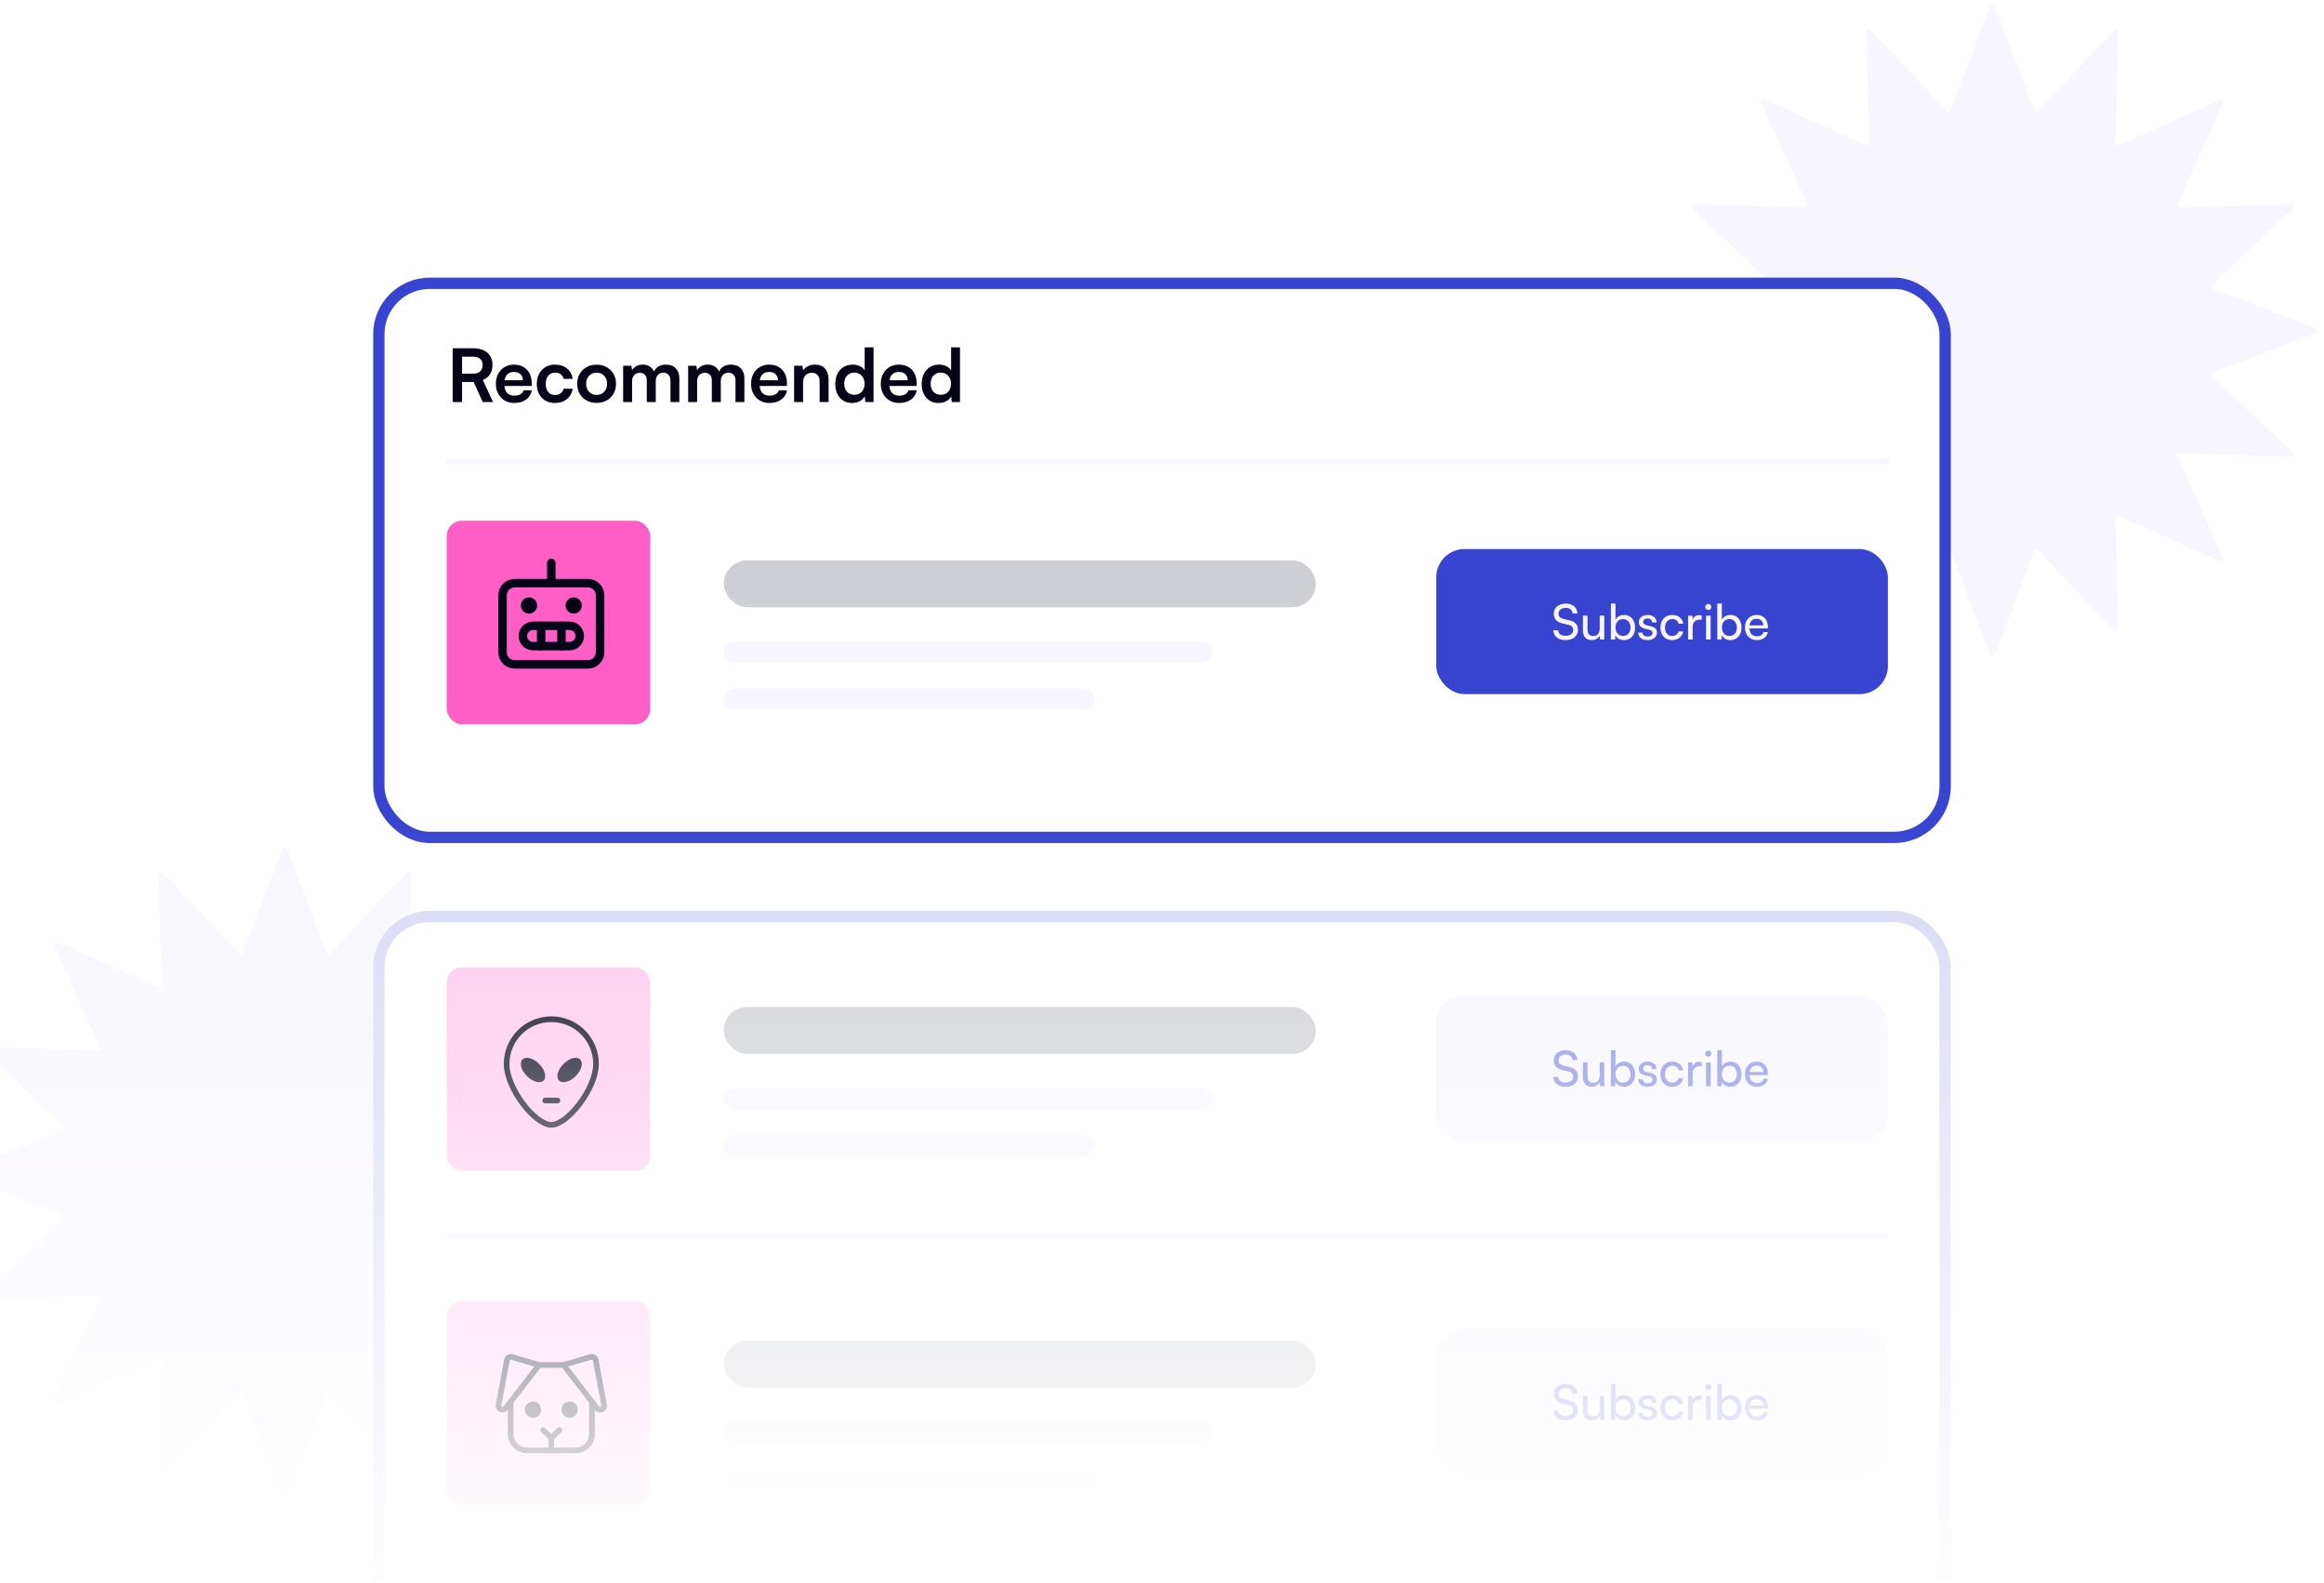 <svg width="411" height="280" viewBox="0 0 411 280" fill="none" xmlns="http://www.w3.org/2000/svg">
<g clip-path="url(#clip0_569_8260)">
<g filter="url(#filter0_f_569_8260)">
<path d="M351.952 1.154C352.093 0.786 352.614 0.786 352.754 1.154L359.737 19.473C359.85 19.768 360.233 19.844 360.45 19.614L373.912 5.363C374.182 5.077 374.663 5.276 374.652 5.67L374.094 25.266C374.085 25.582 374.409 25.799 374.698 25.669L392.588 17.654C392.948 17.493 393.316 17.862 393.155 18.221L385.14 36.112C385.011 36.401 385.228 36.725 385.544 36.716L405.14 36.158C405.534 36.147 405.733 36.628 405.447 36.898L391.195 50.36C390.965 50.577 391.042 50.96 391.337 51.072L409.655 58.056C410.023 58.196 410.023 58.717 409.655 58.857L391.337 65.841C391.042 65.953 390.965 66.336 391.195 66.553L405.447 80.015C405.733 80.285 405.534 80.766 405.14 80.755L385.544 80.197C385.228 80.188 385.011 80.512 385.14 80.801L393.155 98.692C393.316 99.051 392.948 99.419 392.588 99.258L374.698 91.243C374.409 91.114 374.085 91.331 374.094 91.647L374.652 111.243C374.663 111.637 374.182 111.836 373.912 111.55L360.45 97.299C360.233 97.069 359.85 97.145 359.737 97.44L352.754 115.758C352.614 116.127 352.093 116.127 351.952 115.758L344.969 97.44C344.857 97.145 344.474 97.069 344.257 97.299L330.795 111.55C330.524 111.836 330.043 111.637 330.054 111.243L330.613 91.647C330.622 91.331 330.297 91.114 330.009 91.243L312.118 99.258C311.758 99.419 311.39 99.051 311.551 98.692L319.566 80.801C319.695 80.512 319.479 80.188 319.163 80.197L299.566 80.755C299.173 80.766 298.973 80.285 299.26 80.015L313.511 66.553C313.741 66.336 313.665 65.953 313.369 65.841L295.051 58.857C294.683 58.717 294.683 58.196 295.051 58.056L313.369 51.072C313.665 50.96 313.741 50.577 313.511 50.36L299.26 36.898C298.973 36.628 299.173 36.147 299.566 36.158L319.163 36.716C319.479 36.725 319.695 36.401 319.566 36.112L311.551 18.221C311.39 17.862 311.758 17.493 312.118 17.654L330.009 25.669C330.297 25.799 330.622 25.582 330.613 25.266L330.054 5.67C330.043 5.276 330.524 5.077 330.795 5.363L344.257 19.614C344.474 19.844 344.857 19.768 344.969 19.473L351.952 1.154Z" fill="#F7F5FF"/>
</g>
<g filter="url(#filter1_f_569_8260)">
<path d="M49.953 150.154C50.093 149.786 50.614 149.786 50.754 150.154L57.737 168.473C57.85 168.768 58.233 168.844 58.45 168.614L71.912 154.363C72.182 154.077 72.663 154.276 72.652 154.67L72.094 174.266C72.085 174.582 72.409 174.799 72.698 174.669L90.588 166.654C90.948 166.493 91.316 166.862 91.155 167.221L83.14 185.112C83.011 185.401 83.228 185.725 83.544 185.716L103.14 185.158C103.534 185.146 103.733 185.628 103.447 185.898L89.195 199.36C88.965 199.577 89.041 199.96 89.337 200.072L107.655 207.056C108.023 207.196 108.023 207.717 107.655 207.857L89.337 214.84C89.041 214.953 88.965 215.336 89.195 215.553L103.447 229.015C103.733 229.285 103.534 229.766 103.14 229.755L83.544 229.197C83.228 229.188 83.011 229.512 83.14 229.801L91.155 247.692C91.316 248.051 90.948 248.42 90.588 248.258L72.698 240.243C72.409 240.114 72.085 240.331 72.094 240.647L72.652 260.243C72.663 260.637 72.182 260.836 71.912 260.55L58.45 246.299C58.233 246.069 57.85 246.145 57.737 246.44L50.754 264.758C50.614 265.127 50.093 265.127 49.953 264.758L42.969 246.44C42.857 246.145 42.474 246.069 42.257 246.299L28.795 260.55C28.524 260.836 28.043 260.637 28.054 260.243L28.613 240.647C28.622 240.331 28.297 240.114 28.009 240.243L10.118 248.258C9.758 248.42 9.39 248.051 9.551 247.692L17.566 229.801C17.695 229.512 17.479 229.188 17.163 229.197L-2.434 229.755C-2.827 229.766 -3.027 229.285 -2.74 229.015L11.511 215.553C11.741 215.336 11.665 214.953 11.369 214.84L-6.949 207.857C-7.317 207.717 -7.317 207.196 -6.949 207.056L11.369 200.072C11.665 199.96 11.741 199.577 11.511 199.36L-2.74 185.898C-3.027 185.628 -2.827 185.146 -2.434 185.158L17.163 185.716C17.479 185.725 17.695 185.401 17.566 185.112L9.551 167.221C9.39 166.862 9.758 166.493 10.118 166.654L28.009 174.669C28.297 174.799 28.622 174.582 28.613 174.266L28.054 154.67C28.043 154.276 28.524 154.077 28.795 154.363L42.257 168.614C42.474 168.844 42.857 168.768 42.969 168.473L49.953 150.154Z" fill="#F7F5FF"/>
</g>
<rect x="67" y="50.103" width="277" height="98" rx="9" fill="white" stroke="#3843D0" stroke-width="2"/>
<rect x="67" y="162.103" width="277" height="165" rx="9" fill="white" stroke="#D7D9F6" stroke-width="2"/>
<path d="M81.717 71.103H80.053V61.6H83.68C84.755 61.6 85.591 61.86 86.189 62.38C86.796 62.9 87.099 63.628 87.099 64.564C87.099 65.197 86.952 65.739 86.657 66.189C86.371 66.631 85.946 66.969 85.383 67.203L87.19 71.103H85.37L83.758 67.554H81.717V71.103ZM81.717 63.082V66.085H83.68C84.209 66.085 84.62 65.951 84.915 65.682C85.21 65.414 85.357 65.041 85.357 64.564C85.357 64.088 85.21 63.724 84.915 63.472C84.62 63.212 84.209 63.082 83.68 63.082H81.717ZM90.944 71.272C90.311 71.272 89.748 71.129 89.254 70.843C88.769 70.549 88.387 70.15 88.11 69.647C87.833 69.136 87.694 68.551 87.694 67.892C87.694 67.225 87.828 66.636 88.097 66.124C88.366 65.613 88.743 65.214 89.228 64.928C89.713 64.634 90.268 64.486 90.892 64.486C91.542 64.486 92.101 64.625 92.569 64.902C93.037 65.171 93.397 65.548 93.648 66.033C93.908 66.519 94.038 67.099 94.038 67.775V68.256L88.526 68.269L88.552 67.255H92.465C92.465 66.813 92.322 66.458 92.036 66.189C91.759 65.921 91.382 65.786 90.905 65.786C90.532 65.786 90.216 65.864 89.956 66.02C89.705 66.176 89.514 66.41 89.384 66.722C89.254 67.034 89.189 67.416 89.189 67.866C89.189 68.56 89.336 69.084 89.631 69.439C89.934 69.795 90.381 69.972 90.97 69.972C91.403 69.972 91.759 69.89 92.036 69.725C92.322 69.561 92.508 69.327 92.595 69.023H94.064C93.925 69.725 93.579 70.276 93.024 70.674C92.478 71.073 91.785 71.272 90.944 71.272ZM94.93 67.879C94.93 67.221 95.065 66.636 95.333 66.124C95.611 65.613 95.988 65.214 96.464 64.928C96.95 64.634 97.509 64.486 98.141 64.486C99.017 64.486 99.732 64.716 100.286 65.175C100.85 65.626 101.175 66.237 101.261 67.008H99.675C99.58 66.644 99.402 66.371 99.142 66.189C98.891 65.999 98.575 65.903 98.193 65.903C97.864 65.903 97.569 65.986 97.309 66.15C97.058 66.306 96.863 66.532 96.724 66.826C96.586 67.121 96.516 67.472 96.516 67.879C96.516 68.287 96.581 68.638 96.711 68.932C96.841 69.227 97.028 69.457 97.27 69.621C97.522 69.777 97.816 69.855 98.154 69.855C98.553 69.855 98.882 69.76 99.142 69.569C99.411 69.379 99.589 69.106 99.675 68.75H101.274C101.205 69.253 101.027 69.695 100.741 70.076C100.464 70.449 100.104 70.744 99.662 70.96C99.22 71.168 98.718 71.272 98.154 71.272C97.504 71.272 96.937 71.134 96.451 70.856C95.966 70.57 95.589 70.176 95.32 69.673C95.06 69.162 94.93 68.564 94.93 67.879ZM102.078 67.879C102.078 67.212 102.225 66.627 102.52 66.124C102.814 65.613 103.222 65.214 103.742 64.928C104.262 64.642 104.851 64.499 105.51 64.499C106.177 64.499 106.766 64.642 107.278 64.928C107.798 65.214 108.205 65.613 108.5 66.124C108.794 66.627 108.942 67.212 108.942 67.879C108.942 68.547 108.794 69.136 108.5 69.647C108.205 70.15 107.798 70.544 107.278 70.83C106.766 71.116 106.177 71.259 105.51 71.259C104.851 71.259 104.262 71.116 103.742 70.83C103.222 70.544 102.814 70.15 102.52 69.647C102.225 69.136 102.078 68.547 102.078 67.879ZM103.664 67.879C103.664 68.269 103.742 68.612 103.898 68.906C104.062 69.201 104.279 69.431 104.548 69.595C104.825 69.76 105.146 69.842 105.51 69.842C105.874 69.842 106.194 69.76 106.472 69.595C106.749 69.431 106.966 69.201 107.122 68.906C107.278 68.612 107.356 68.269 107.356 67.879C107.356 67.481 107.278 67.138 107.122 66.852C106.966 66.558 106.749 66.328 106.472 66.163C106.194 65.999 105.874 65.916 105.51 65.916C105.146 65.916 104.825 65.999 104.548 66.163C104.279 66.328 104.062 66.558 103.898 66.852C103.742 67.138 103.664 67.481 103.664 67.879ZM111.785 71.103H110.199V64.681H111.655L111.85 65.825L111.668 65.669C111.798 65.357 112.036 65.084 112.383 64.85C112.73 64.608 113.163 64.486 113.683 64.486C114.246 64.486 114.706 64.634 115.061 64.928C115.425 65.223 115.676 65.613 115.815 66.098H115.555C115.65 65.613 115.893 65.223 116.283 64.928C116.682 64.634 117.163 64.486 117.726 64.486C118.506 64.486 119.104 64.707 119.52 65.149C119.936 65.583 120.144 66.168 120.144 66.904V71.103H118.571V67.32C118.571 66.861 118.454 66.514 118.22 66.28C117.995 66.038 117.691 65.916 117.31 65.916C117.067 65.916 116.842 65.973 116.634 66.085C116.435 66.198 116.274 66.367 116.153 66.592C116.032 66.818 115.971 67.108 115.971 67.463V71.103H114.385V67.307C114.385 66.857 114.272 66.514 114.047 66.28C113.822 66.046 113.523 65.929 113.15 65.929C112.899 65.929 112.669 65.986 112.461 66.098C112.253 66.202 112.088 66.371 111.967 66.605C111.846 66.831 111.785 67.117 111.785 67.463V71.103ZM123.287 71.103H121.701V64.681H123.157L123.352 65.825L123.17 65.669C123.3 65.357 123.538 65.084 123.885 64.85C124.232 64.608 124.665 64.486 125.185 64.486C125.748 64.486 126.208 64.634 126.563 64.928C126.927 65.223 127.178 65.613 127.317 66.098H127.057C127.152 65.613 127.395 65.223 127.785 64.928C128.184 64.634 128.665 64.486 129.228 64.486C130.008 64.486 130.606 64.707 131.022 65.149C131.438 65.583 131.646 66.168 131.646 66.904V71.103H130.073V67.32C130.073 66.861 129.956 66.514 129.722 66.28C129.497 66.038 129.193 65.916 128.812 65.916C128.569 65.916 128.344 65.973 128.136 66.085C127.937 66.198 127.776 66.367 127.655 66.592C127.534 66.818 127.473 67.108 127.473 67.463V71.103H125.887V67.307C125.887 66.857 125.774 66.514 125.549 66.28C125.324 66.046 125.025 65.929 124.652 65.929C124.401 65.929 124.171 65.986 123.963 66.098C123.755 66.202 123.59 66.371 123.469 66.605C123.348 66.831 123.287 67.117 123.287 67.463V71.103ZM136.076 71.272C135.443 71.272 134.88 71.129 134.386 70.843C133.9 70.549 133.519 70.15 133.242 69.647C132.964 69.136 132.826 68.551 132.826 67.892C132.826 67.225 132.96 66.636 133.229 66.124C133.497 65.613 133.874 65.214 134.36 64.928C134.845 64.634 135.4 64.486 136.024 64.486C136.674 64.486 137.233 64.625 137.701 64.902C138.169 65.171 138.528 65.548 138.78 66.033C139.04 66.519 139.17 67.099 139.17 67.775V68.256L133.658 68.269L133.684 67.255H137.597C137.597 66.813 137.454 66.458 137.168 66.189C136.89 65.921 136.513 65.786 136.037 65.786C135.664 65.786 135.348 65.864 135.088 66.02C134.836 66.176 134.646 66.41 134.516 66.722C134.386 67.034 134.321 67.416 134.321 67.866C134.321 68.56 134.468 69.084 134.763 69.439C135.066 69.795 135.512 69.972 136.102 69.972C136.535 69.972 136.89 69.89 137.168 69.725C137.454 69.561 137.64 69.327 137.727 69.023H139.196C139.057 69.725 138.71 70.276 138.156 70.674C137.61 71.073 136.916 71.272 136.076 71.272ZM142.025 71.103H140.439V64.681H141.908L142.038 65.513C142.237 65.193 142.519 64.941 142.883 64.759C143.256 64.577 143.659 64.486 144.092 64.486C144.898 64.486 145.505 64.725 145.912 65.201C146.328 65.678 146.536 66.328 146.536 67.151V71.103H144.95V67.528C144.95 66.991 144.829 66.592 144.586 66.332C144.343 66.064 144.014 65.929 143.598 65.929C143.104 65.929 142.718 66.085 142.441 66.397C142.164 66.709 142.025 67.125 142.025 67.645V71.103ZM150.733 71.272C150.109 71.272 149.572 71.134 149.121 70.856C148.679 70.57 148.333 70.176 148.081 69.673C147.839 69.171 147.717 68.586 147.717 67.918C147.717 67.251 147.839 66.662 148.081 66.15C148.333 65.63 148.692 65.223 149.16 64.928C149.628 64.634 150.183 64.486 150.824 64.486C151.275 64.486 151.687 64.577 152.059 64.759C152.432 64.933 152.718 65.18 152.917 65.5V61.431H154.49V71.103H153.034L152.93 70.102C152.74 70.466 152.445 70.752 152.046 70.96C151.656 71.168 151.219 71.272 150.733 71.272ZM151.084 69.816C151.457 69.816 151.778 69.738 152.046 69.582C152.315 69.418 152.523 69.188 152.67 68.893C152.826 68.59 152.904 68.248 152.904 67.866C152.904 67.476 152.826 67.138 152.67 66.852C152.523 66.558 152.315 66.328 152.046 66.163C151.778 65.99 151.457 65.903 151.084 65.903C150.72 65.903 150.404 65.99 150.135 66.163C149.867 66.328 149.659 66.558 149.511 66.852C149.373 67.147 149.303 67.485 149.303 67.866C149.303 68.248 149.373 68.586 149.511 68.88C149.659 69.175 149.867 69.405 150.135 69.569C150.404 69.734 150.72 69.816 151.084 69.816ZM159.016 71.272C158.384 71.272 157.82 71.129 157.326 70.843C156.841 70.549 156.46 70.15 156.182 69.647C155.905 69.136 155.766 68.551 155.766 67.892C155.766 67.225 155.901 66.636 156.169 66.124C156.438 65.613 156.815 65.214 157.3 64.928C157.786 64.634 158.34 64.486 158.964 64.486C159.614 64.486 160.173 64.625 160.641 64.902C161.109 65.171 161.469 65.548 161.72 66.033C161.98 66.519 162.11 67.099 162.11 67.775V68.256L156.598 68.269L156.624 67.255H160.537C160.537 66.813 160.394 66.458 160.108 66.189C159.831 65.921 159.454 65.786 158.977 65.786C158.605 65.786 158.288 65.864 158.028 66.02C157.777 66.176 157.586 66.41 157.456 66.722C157.326 67.034 157.261 67.416 157.261 67.866C157.261 68.56 157.409 69.084 157.703 69.439C158.007 69.795 158.453 69.972 159.042 69.972C159.476 69.972 159.831 69.89 160.108 69.725C160.394 69.561 160.581 69.327 160.667 69.023H162.136C161.998 69.725 161.651 70.276 161.096 70.674C160.55 71.073 159.857 71.272 159.016 71.272ZM166.019 71.272C165.395 71.272 164.857 71.134 164.407 70.856C163.965 70.57 163.618 70.176 163.367 69.673C163.124 69.171 163.003 68.586 163.003 67.918C163.003 67.251 163.124 66.662 163.367 66.15C163.618 65.63 163.978 65.223 164.446 64.928C164.914 64.634 165.468 64.486 166.11 64.486C166.56 64.486 166.972 64.577 167.345 64.759C167.717 64.933 168.003 65.18 168.203 65.5V61.431H169.776V71.103H168.32L168.216 70.102C168.025 70.466 167.73 70.752 167.332 70.96C166.942 71.168 166.504 71.272 166.019 71.272ZM166.37 69.816C166.742 69.816 167.063 69.738 167.332 69.582C167.6 69.418 167.808 69.188 167.956 68.893C168.112 68.59 168.19 68.248 168.19 67.866C168.19 67.476 168.112 67.138 167.956 66.852C167.808 66.558 167.6 66.328 167.332 66.163C167.063 65.99 166.742 65.903 166.37 65.903C166.006 65.903 165.689 65.99 165.421 66.163C165.152 66.328 164.944 66.558 164.797 66.852C164.658 67.147 164.589 67.485 164.589 67.866C164.589 68.248 164.658 68.586 164.797 68.88C164.944 69.175 165.152 69.405 165.421 69.569C165.689 69.734 166.006 69.816 166.37 69.816Z" fill="#060419"/>
<rect x="79" y="92.103" width="36" height="36" rx="2.702" fill="#FF5EC4"/>
<g clip-path="url(#clip1_569_8260)">
<path d="M103.969 103.135H91.031C89.84 103.135 88.875 104.1 88.875 105.291V115.353C88.875 116.544 89.84 117.51 91.031 117.51H103.969C105.16 117.51 106.125 116.544 106.125 115.353V105.291C106.125 104.1 105.16 103.135 103.969 103.135Z" stroke="#060419" stroke-width="1.498" stroke-linecap="round" stroke-linejoin="round"/>
<path d="M100.734 110.681H94.266C93.273 110.681 92.469 111.486 92.469 112.478C92.469 113.471 93.273 114.275 94.266 114.275H100.734C101.727 114.275 102.531 113.471 102.531 112.478C102.531 111.486 101.727 110.681 100.734 110.681Z" stroke="#060419" stroke-width="1.498" stroke-linecap="round" stroke-linejoin="round"/>
<path d="M99.297 110.681V114.275" stroke="#060419" stroke-width="1.498" stroke-linecap="round" stroke-linejoin="round"/>
<path d="M95.703 110.681V114.275" stroke="#060419" stroke-width="1.498" stroke-linecap="round" stroke-linejoin="round"/>
<path d="M97.5 103.134V99.541" stroke="#060419" stroke-width="1.498" stroke-linecap="round" stroke-linejoin="round"/>
<path d="M93.551 108.525C94.345 108.525 94.988 107.882 94.988 107.088C94.988 106.294 94.345 105.65 93.551 105.65C92.757 105.65 92.113 106.294 92.113 107.088C92.113 107.882 92.757 108.525 93.551 108.525Z" fill="#060419"/>
<path d="M101.457 108.525C102.251 108.525 102.895 107.882 102.895 107.088C102.895 106.294 102.251 105.65 101.457 105.65C100.663 105.65 100.02 106.294 100.02 107.088C100.02 107.882 100.663 108.525 101.457 108.525Z" fill="#060419"/>
</g>
<rect x="128" y="99.103" width="104.711" height="8.304" rx="4.152" fill="#CECFD4"/>
<rect x="128" y="113.447" width="86.471" height="3.775" rx="1.887" fill="#F7F5FF"/>
<rect x="128" y="121.751" width="65.529" height="3.775" rx="1.887" fill="#F7F5FF"/>
<rect x="254" y="97.103" width="79.878" height="25.663" rx="5" fill="#3843D0"/>
<path d="M274.788 108.548C274.788 108.191 274.877 107.878 275.056 107.607C275.234 107.337 275.484 107.127 275.806 106.977C276.134 106.828 276.511 106.753 276.936 106.753C277.333 106.753 277.678 106.825 277.972 106.969C278.271 107.107 278.504 107.305 278.671 107.564C278.843 107.823 278.941 108.134 278.964 108.496H278.11C278.087 108.185 277.972 107.944 277.765 107.771C277.558 107.599 277.279 107.512 276.928 107.512C276.537 107.512 276.223 107.604 275.987 107.788C275.752 107.967 275.634 108.211 275.634 108.522C275.634 108.775 275.706 108.979 275.849 109.134C275.993 109.284 276.212 109.393 276.505 109.462L277.532 109.704C278.044 109.819 278.426 110.017 278.679 110.299C278.938 110.575 279.068 110.932 279.068 111.369C279.068 111.743 278.976 112.068 278.791 112.344C278.613 112.62 278.357 112.833 278.024 112.982C277.696 113.132 277.31 113.207 276.867 113.207C276.448 113.207 276.077 113.138 275.754 113C275.438 112.856 275.188 112.655 275.004 112.396C274.826 112.131 274.725 111.823 274.702 111.473H275.565C275.57 111.772 275.691 112.01 275.927 112.189C276.163 112.361 276.476 112.448 276.867 112.448C277.282 112.448 277.609 112.356 277.851 112.171C278.098 111.987 278.222 111.743 278.222 111.438C278.222 111.191 278.153 110.989 278.015 110.834C277.877 110.679 277.658 110.567 277.359 110.498L276.333 110.265C275.826 110.15 275.441 109.948 275.176 109.661C274.918 109.367 274.788 108.996 274.788 108.548ZM282.908 108.884H283.711V113.103H282.986L282.9 112.465C282.779 112.683 282.589 112.862 282.33 113C282.071 113.138 281.787 113.207 281.476 113.207C280.987 113.207 280.607 113.054 280.337 112.75C280.073 112.439 279.94 112.025 279.94 111.507V108.884H280.751V111.24C280.751 111.688 280.84 112.01 281.019 112.206C281.203 112.396 281.45 112.491 281.761 112.491C282.135 112.491 282.419 112.376 282.615 112.146C282.81 111.91 282.908 111.565 282.908 111.11V108.884ZM285.621 113.103H284.887V106.753H285.698V109.609C285.836 109.333 286.041 109.123 286.311 108.979C286.581 108.835 286.889 108.763 287.234 108.763C287.637 108.763 287.982 108.861 288.27 109.057C288.557 109.247 288.779 109.511 288.934 109.851C289.089 110.19 289.167 110.578 289.167 111.015C289.167 111.435 289.086 111.812 288.925 112.146C288.764 112.479 288.534 112.741 288.235 112.931C287.942 113.115 287.591 113.207 287.182 113.207C286.855 113.207 286.555 113.132 286.285 112.982C286.02 112.833 285.819 112.617 285.681 112.335L285.621 113.103ZM285.707 110.981C285.707 111.274 285.759 111.533 285.862 111.757C285.972 111.982 286.124 112.157 286.32 112.284C286.521 112.41 286.76 112.473 287.036 112.473C287.312 112.473 287.548 112.41 287.743 112.284C287.939 112.157 288.088 111.982 288.192 111.757C288.301 111.533 288.356 111.274 288.356 110.981C288.356 110.693 288.301 110.44 288.192 110.222C288.088 109.997 287.939 109.822 287.743 109.695C287.548 109.563 287.312 109.497 287.036 109.497C286.76 109.497 286.521 109.56 286.32 109.687C286.124 109.813 285.972 109.989 285.862 110.213C285.759 110.431 285.707 110.687 285.707 110.981ZM289.716 111.878H290.492C290.492 112.091 290.57 112.261 290.725 112.387C290.88 112.508 291.09 112.568 291.355 112.568C291.643 112.568 291.864 112.514 292.019 112.404C292.175 112.289 292.252 112.137 292.252 111.947C292.252 111.809 292.209 111.694 292.123 111.602C292.042 111.51 291.893 111.435 291.674 111.378L290.932 111.205C290.558 111.113 290.279 110.972 290.095 110.782C289.917 110.593 289.828 110.342 289.828 110.032C289.828 109.773 289.894 109.549 290.026 109.359C290.164 109.169 290.351 109.022 290.587 108.919C290.829 108.815 291.105 108.763 291.415 108.763C291.726 108.763 291.993 108.818 292.218 108.927C292.448 109.037 292.626 109.189 292.753 109.385C292.885 109.58 292.954 109.813 292.96 110.084H292.183C292.177 109.865 292.106 109.695 291.968 109.574C291.829 109.454 291.637 109.393 291.389 109.393C291.136 109.393 290.941 109.448 290.803 109.557C290.665 109.666 290.596 109.816 290.596 110.006C290.596 110.288 290.803 110.48 291.217 110.584L291.959 110.765C292.315 110.846 292.583 110.978 292.761 111.162C292.94 111.34 293.029 111.585 293.029 111.895C293.029 112.16 292.957 112.393 292.813 112.594C292.669 112.79 292.471 112.942 292.218 113.052C291.97 113.155 291.677 113.207 291.338 113.207C290.843 113.207 290.449 113.086 290.156 112.844C289.862 112.603 289.716 112.281 289.716 111.878ZM293.652 110.998C293.652 110.555 293.738 110.167 293.911 109.833C294.089 109.5 294.334 109.238 294.644 109.048C294.955 108.858 295.314 108.763 295.723 108.763C296.252 108.763 296.692 108.904 297.043 109.186C297.394 109.468 297.604 109.842 297.673 110.308H296.862C296.793 110.037 296.657 109.833 296.456 109.695C296.255 109.557 296.019 109.488 295.749 109.488C295.496 109.488 295.271 109.551 295.076 109.678C294.88 109.799 294.728 109.971 294.618 110.196C294.509 110.42 294.454 110.685 294.454 110.989C294.454 111.294 294.506 111.559 294.61 111.783C294.713 112.002 294.86 112.174 295.05 112.301C295.24 112.422 295.461 112.482 295.714 112.482C296.002 112.482 296.249 112.41 296.456 112.266C296.663 112.123 296.801 111.927 296.87 111.68H297.681C297.63 111.985 297.512 112.252 297.328 112.482C297.149 112.706 296.919 112.885 296.637 113.017C296.361 113.144 296.053 113.207 295.714 113.207C295.3 113.207 294.938 113.115 294.627 112.931C294.322 112.747 294.083 112.491 293.911 112.163C293.738 111.829 293.652 111.441 293.652 110.998ZM300.953 108.85V109.592H300.59C300.205 109.592 299.9 109.704 299.676 109.928C299.457 110.147 299.348 110.46 299.348 110.869V113.103H298.537V108.893H299.296L299.365 109.738H299.288C299.345 109.462 299.483 109.238 299.702 109.065C299.92 108.887 300.194 108.798 300.521 108.798C300.596 108.798 300.665 108.804 300.728 108.815C300.798 108.821 300.872 108.832 300.953 108.85ZM301.713 113.103V108.884H302.524V113.103H301.713ZM302.11 107.883C301.967 107.883 301.84 107.832 301.731 107.728C301.627 107.619 301.575 107.492 301.575 107.348C301.575 107.199 301.627 107.072 301.731 106.969C301.84 106.865 301.967 106.814 302.11 106.814C302.26 106.814 302.386 106.865 302.49 106.969C302.594 107.072 302.645 107.199 302.645 107.348C302.645 107.492 302.594 107.619 302.49 107.728C302.386 107.832 302.26 107.883 302.11 107.883ZM304.435 113.103H303.702V106.753H304.513V109.609C304.651 109.333 304.855 109.123 305.126 108.979C305.396 108.835 305.704 108.763 306.049 108.763C306.451 108.763 306.796 108.861 307.084 109.057C307.372 109.247 307.593 109.511 307.748 109.851C307.904 110.19 307.981 110.578 307.981 111.015C307.981 111.435 307.901 111.812 307.74 112.146C307.579 112.479 307.349 112.741 307.05 112.931C306.756 113.115 306.405 113.207 305.997 113.207C305.669 113.207 305.37 113.132 305.1 112.982C304.835 112.833 304.634 112.617 304.496 112.335L304.435 113.103ZM304.522 110.981C304.522 111.274 304.573 111.533 304.677 111.757C304.786 111.982 304.939 112.157 305.134 112.284C305.335 112.41 305.574 112.473 305.85 112.473C306.126 112.473 306.362 112.41 306.558 112.284C306.753 112.157 306.903 111.982 307.006 111.757C307.116 111.533 307.17 111.274 307.17 110.981C307.17 110.693 307.116 110.44 307.006 110.222C306.903 109.997 306.753 109.822 306.558 109.695C306.362 109.563 306.126 109.497 305.85 109.497C305.574 109.497 305.335 109.56 305.134 109.687C304.939 109.813 304.786 109.989 304.677 110.213C304.573 110.431 304.522 110.687 304.522 110.981ZM310.696 113.207C310.287 113.207 309.925 113.115 309.609 112.931C309.292 112.741 309.045 112.482 308.867 112.154C308.688 111.821 308.599 111.435 308.599 110.998C308.599 110.555 308.686 110.167 308.858 109.833C309.036 109.5 309.278 109.238 309.583 109.048C309.893 108.858 310.253 108.763 310.661 108.763C311.064 108.763 311.412 108.85 311.705 109.022C312.004 109.195 312.234 109.436 312.396 109.747C312.562 110.058 312.646 110.423 312.646 110.843V111.145L309.031 111.153L309.048 110.61H311.835C311.835 110.259 311.728 109.977 311.515 109.764C311.303 109.551 311.018 109.445 310.661 109.445C310.391 109.445 310.158 109.505 309.962 109.626C309.773 109.741 309.626 109.914 309.522 110.144C309.425 110.368 309.376 110.639 309.376 110.955C309.376 111.461 309.491 111.852 309.721 112.128C309.951 112.399 310.282 112.534 310.713 112.534C311.029 112.534 311.288 112.471 311.49 112.344C311.691 112.217 311.826 112.033 311.895 111.792H312.654C312.551 112.24 312.329 112.588 311.99 112.836C311.651 113.083 311.219 113.207 310.696 113.207Z" fill="#F7F5FF"/>
<rect x="79" y="171.103" width="36" height="36" rx="2.702" fill="#FFC8EB"/>
<rect x="79" y="230.103" width="36" height="36" rx="2.702" fill="#FFC8EB"/>
<rect x="128" y="178.103" width="104.711" height="8.304" rx="4.152" fill="#CECFD4"/>
<rect x="128" y="237.103" width="104.711" height="8.304" rx="4.152" fill="#CECFD4"/>
<rect x="128" y="192.447" width="86.471" height="3.775" rx="1.887" fill="#F7F5FF"/>
<rect x="128" y="251.447" width="86.471" height="3.775" rx="1.887" fill="#F7F5FF"/>
<rect x="128" y="200.751" width="65.529" height="3.775" rx="1.887" fill="#F7F5FF"/>
<rect x="128" y="259.751" width="65.529" height="3.775" rx="1.887" fill="#F7F5FF"/>
<rect x="254" y="176.103" width="79.878" height="25.663" rx="5" fill="#F7F5FF"/>
<path d="M274.788 187.548C274.788 187.191 274.877 186.878 275.056 186.607C275.234 186.337 275.484 186.127 275.806 185.977C276.134 185.828 276.511 185.753 276.936 185.753C277.333 185.753 277.678 185.825 277.972 185.969C278.271 186.107 278.504 186.305 278.671 186.564C278.843 186.823 278.941 187.134 278.964 187.496H278.11C278.087 187.185 277.972 186.944 277.765 186.771C277.558 186.599 277.279 186.512 276.928 186.512C276.537 186.512 276.223 186.604 275.987 186.788C275.752 186.967 275.634 187.211 275.634 187.522C275.634 187.775 275.706 187.979 275.849 188.134C275.993 188.284 276.212 188.393 276.505 188.462L277.532 188.704C278.044 188.819 278.426 189.017 278.679 189.299C278.938 189.575 279.068 189.932 279.068 190.369C279.068 190.743 278.976 191.068 278.791 191.344C278.613 191.62 278.357 191.833 278.024 191.982C277.696 192.132 277.31 192.207 276.867 192.207C276.448 192.207 276.077 192.138 275.754 192C275.438 191.856 275.188 191.655 275.004 191.396C274.826 191.131 274.725 190.823 274.702 190.473H275.565C275.57 190.772 275.691 191.01 275.927 191.189C276.163 191.361 276.476 191.448 276.867 191.448C277.282 191.448 277.609 191.356 277.851 191.171C278.098 190.987 278.222 190.743 278.222 190.438C278.222 190.191 278.153 189.989 278.015 189.834C277.877 189.679 277.658 189.567 277.359 189.498L276.333 189.265C275.826 189.15 275.441 188.948 275.176 188.661C274.918 188.367 274.788 187.996 274.788 187.548ZM282.908 187.884H283.711V192.103H282.986L282.9 191.465C282.779 191.683 282.589 191.862 282.33 192C282.071 192.138 281.787 192.207 281.476 192.207C280.987 192.207 280.607 192.054 280.337 191.75C280.073 191.439 279.94 191.025 279.94 190.507V187.884H280.751V190.24C280.751 190.688 280.84 191.01 281.019 191.206C281.203 191.396 281.45 191.491 281.761 191.491C282.135 191.491 282.419 191.376 282.615 191.146C282.81 190.91 282.908 190.565 282.908 190.11V187.884ZM285.621 192.103H284.887V185.753H285.698V188.609C285.836 188.333 286.041 188.123 286.311 187.979C286.581 187.835 286.889 187.763 287.234 187.763C287.637 187.763 287.982 187.861 288.27 188.057C288.557 188.247 288.779 188.511 288.934 188.851C289.089 189.19 289.167 189.578 289.167 190.015C289.167 190.435 289.086 190.812 288.925 191.146C288.764 191.479 288.534 191.741 288.235 191.931C287.942 192.115 287.591 192.207 287.182 192.207C286.855 192.207 286.555 192.132 286.285 191.982C286.02 191.833 285.819 191.617 285.681 191.335L285.621 192.103ZM285.707 189.981C285.707 190.274 285.759 190.533 285.862 190.757C285.972 190.982 286.124 191.157 286.32 191.284C286.521 191.41 286.76 191.473 287.036 191.473C287.312 191.473 287.548 191.41 287.743 191.284C287.939 191.157 288.088 190.982 288.192 190.757C288.301 190.533 288.356 190.274 288.356 189.981C288.356 189.693 288.301 189.44 288.192 189.222C288.088 188.997 287.939 188.822 287.743 188.695C287.548 188.563 287.312 188.497 287.036 188.497C286.76 188.497 286.521 188.56 286.32 188.687C286.124 188.813 285.972 188.989 285.862 189.213C285.759 189.431 285.707 189.687 285.707 189.981ZM289.716 190.878H290.492C290.492 191.091 290.57 191.261 290.725 191.387C290.88 191.508 291.09 191.568 291.355 191.568C291.643 191.568 291.864 191.514 292.019 191.404C292.175 191.289 292.252 191.137 292.252 190.947C292.252 190.809 292.209 190.694 292.123 190.602C292.042 190.51 291.893 190.435 291.674 190.378L290.932 190.205C290.558 190.113 290.279 189.972 290.095 189.782C289.917 189.593 289.828 189.342 289.828 189.032C289.828 188.773 289.894 188.549 290.026 188.359C290.164 188.169 290.351 188.022 290.587 187.919C290.829 187.815 291.105 187.763 291.415 187.763C291.726 187.763 291.993 187.818 292.218 187.927C292.448 188.037 292.626 188.189 292.753 188.385C292.885 188.58 292.954 188.813 292.96 189.084H292.183C292.177 188.865 292.106 188.695 291.968 188.574C291.829 188.454 291.637 188.393 291.389 188.393C291.136 188.393 290.941 188.448 290.803 188.557C290.665 188.666 290.596 188.816 290.596 189.006C290.596 189.288 290.803 189.48 291.217 189.584L291.959 189.765C292.315 189.846 292.583 189.978 292.761 190.162C292.94 190.34 293.029 190.585 293.029 190.895C293.029 191.16 292.957 191.393 292.813 191.594C292.669 191.79 292.471 191.942 292.218 192.052C291.97 192.155 291.677 192.207 291.338 192.207C290.843 192.207 290.449 192.086 290.156 191.844C289.862 191.603 289.716 191.281 289.716 190.878ZM293.652 189.998C293.652 189.555 293.738 189.167 293.911 188.833C294.089 188.5 294.334 188.238 294.644 188.048C294.955 187.858 295.314 187.763 295.723 187.763C296.252 187.763 296.692 187.904 297.043 188.186C297.394 188.468 297.604 188.842 297.673 189.308H296.862C296.793 189.037 296.657 188.833 296.456 188.695C296.255 188.557 296.019 188.488 295.749 188.488C295.496 188.488 295.271 188.551 295.076 188.678C294.88 188.799 294.728 188.971 294.618 189.196C294.509 189.42 294.454 189.685 294.454 189.989C294.454 190.294 294.506 190.559 294.61 190.783C294.713 191.002 294.86 191.174 295.05 191.301C295.24 191.422 295.461 191.482 295.714 191.482C296.002 191.482 296.249 191.41 296.456 191.266C296.663 191.123 296.801 190.927 296.87 190.68H297.681C297.63 190.985 297.512 191.252 297.328 191.482C297.149 191.706 296.919 191.885 296.637 192.017C296.361 192.144 296.053 192.207 295.714 192.207C295.3 192.207 294.938 192.115 294.627 191.931C294.322 191.747 294.083 191.491 293.911 191.163C293.738 190.829 293.652 190.441 293.652 189.998ZM300.953 187.85V188.592H300.59C300.205 188.592 299.9 188.704 299.676 188.928C299.457 189.147 299.348 189.46 299.348 189.869V192.103H298.537V187.893H299.296L299.365 188.738H299.288C299.345 188.462 299.483 188.238 299.702 188.065C299.92 187.887 300.194 187.798 300.521 187.798C300.596 187.798 300.665 187.804 300.728 187.815C300.798 187.821 300.872 187.832 300.953 187.85ZM301.713 192.103V187.884H302.524V192.103H301.713ZM302.11 186.883C301.967 186.883 301.84 186.832 301.731 186.728C301.627 186.619 301.575 186.492 301.575 186.348C301.575 186.199 301.627 186.072 301.731 185.969C301.84 185.865 301.967 185.814 302.11 185.814C302.26 185.814 302.386 185.865 302.49 185.969C302.594 186.072 302.645 186.199 302.645 186.348C302.645 186.492 302.594 186.619 302.49 186.728C302.386 186.832 302.26 186.883 302.11 186.883ZM304.435 192.103H303.702V185.753H304.513V188.609C304.651 188.333 304.855 188.123 305.126 187.979C305.396 187.835 305.704 187.763 306.049 187.763C306.451 187.763 306.796 187.861 307.084 188.057C307.372 188.247 307.593 188.511 307.748 188.851C307.904 189.19 307.981 189.578 307.981 190.015C307.981 190.435 307.901 190.812 307.74 191.146C307.579 191.479 307.349 191.741 307.05 191.931C306.756 192.115 306.405 192.207 305.997 192.207C305.669 192.207 305.37 192.132 305.1 191.982C304.835 191.833 304.634 191.617 304.496 191.335L304.435 192.103ZM304.522 189.981C304.522 190.274 304.573 190.533 304.677 190.757C304.786 190.982 304.939 191.157 305.134 191.284C305.335 191.41 305.574 191.473 305.85 191.473C306.126 191.473 306.362 191.41 306.558 191.284C306.753 191.157 306.903 190.982 307.006 190.757C307.116 190.533 307.17 190.274 307.17 189.981C307.17 189.693 307.116 189.44 307.006 189.222C306.903 188.997 306.753 188.822 306.558 188.695C306.362 188.563 306.126 188.497 305.85 188.497C305.574 188.497 305.335 188.56 305.134 188.687C304.939 188.813 304.786 188.989 304.677 189.213C304.573 189.431 304.522 189.687 304.522 189.981ZM310.696 192.207C310.287 192.207 309.925 192.115 309.609 191.931C309.292 191.741 309.045 191.482 308.867 191.154C308.688 190.821 308.599 190.435 308.599 189.998C308.599 189.555 308.686 189.167 308.858 188.833C309.036 188.5 309.278 188.238 309.583 188.048C309.893 187.858 310.253 187.763 310.661 187.763C311.064 187.763 311.412 187.85 311.705 188.022C312.004 188.195 312.234 188.436 312.396 188.747C312.562 189.058 312.646 189.423 312.646 189.843V190.145L309.031 190.153L309.048 189.61H311.835C311.835 189.259 311.728 188.977 311.515 188.764C311.303 188.551 311.018 188.445 310.661 188.445C310.391 188.445 310.158 188.505 309.962 188.626C309.773 188.741 309.626 188.914 309.522 189.144C309.425 189.368 309.376 189.639 309.376 189.955C309.376 190.461 309.491 190.852 309.721 191.128C309.951 191.399 310.282 191.534 310.713 191.534C311.029 191.534 311.288 191.471 311.49 191.344C311.691 191.217 311.826 191.033 311.895 190.792H312.654C312.551 191.24 312.329 191.588 311.99 191.836C311.651 192.083 311.219 192.207 310.696 192.207Z" fill="#888EE3"/>
<rect x="254" y="235.103" width="79.878" height="25.663" rx="5" fill="#F7F5FF"/>
<path d="M274.788 246.548C274.788 246.191 274.877 245.878 275.056 245.607C275.234 245.337 275.484 245.127 275.806 244.977C276.134 244.828 276.511 244.753 276.936 244.753C277.333 244.753 277.678 244.825 277.972 244.969C278.271 245.107 278.504 245.305 278.671 245.564C278.843 245.823 278.941 246.134 278.964 246.496H278.11C278.087 246.185 277.972 245.944 277.765 245.771C277.558 245.599 277.279 245.512 276.928 245.512C276.537 245.512 276.223 245.604 275.987 245.788C275.752 245.967 275.634 246.211 275.634 246.522C275.634 246.775 275.706 246.979 275.849 247.134C275.993 247.284 276.212 247.393 276.505 247.462L277.532 247.704C278.044 247.819 278.426 248.017 278.679 248.299C278.938 248.575 279.068 248.932 279.068 249.369C279.068 249.743 278.976 250.068 278.791 250.344C278.613 250.62 278.357 250.833 278.024 250.982C277.696 251.132 277.31 251.207 276.867 251.207C276.448 251.207 276.077 251.138 275.754 251C275.438 250.856 275.188 250.655 275.004 250.396C274.826 250.131 274.725 249.823 274.702 249.473H275.565C275.57 249.772 275.691 250.01 275.927 250.189C276.163 250.361 276.476 250.448 276.867 250.448C277.282 250.448 277.609 250.356 277.851 250.171C278.098 249.987 278.222 249.743 278.222 249.438C278.222 249.191 278.153 248.989 278.015 248.834C277.877 248.679 277.658 248.567 277.359 248.498L276.333 248.265C275.826 248.15 275.441 247.948 275.176 247.661C274.918 247.367 274.788 246.996 274.788 246.548ZM282.908 246.884H283.711V251.103H282.986L282.9 250.465C282.779 250.683 282.589 250.862 282.33 251C282.071 251.138 281.787 251.207 281.476 251.207C280.987 251.207 280.607 251.054 280.337 250.75C280.073 250.439 279.94 250.025 279.94 249.507V246.884H280.751V249.24C280.751 249.688 280.84 250.01 281.019 250.206C281.203 250.396 281.45 250.491 281.761 250.491C282.135 250.491 282.419 250.376 282.615 250.146C282.81 249.91 282.908 249.565 282.908 249.11V246.884ZM285.621 251.103H284.887V244.753H285.698V247.609C285.836 247.333 286.041 247.123 286.311 246.979C286.581 246.835 286.889 246.763 287.234 246.763C287.637 246.763 287.982 246.861 288.27 247.057C288.557 247.247 288.779 247.511 288.934 247.851C289.089 248.19 289.167 248.578 289.167 249.015C289.167 249.435 289.086 249.812 288.925 250.146C288.764 250.479 288.534 250.741 288.235 250.931C287.942 251.115 287.591 251.207 287.182 251.207C286.855 251.207 286.555 251.132 286.285 250.982C286.02 250.833 285.819 250.617 285.681 250.335L285.621 251.103ZM285.707 248.981C285.707 249.274 285.759 249.533 285.862 249.757C285.972 249.982 286.124 250.157 286.32 250.284C286.521 250.41 286.76 250.473 287.036 250.473C287.312 250.473 287.548 250.41 287.743 250.284C287.939 250.157 288.088 249.982 288.192 249.757C288.301 249.533 288.356 249.274 288.356 248.981C288.356 248.693 288.301 248.44 288.192 248.222C288.088 247.997 287.939 247.822 287.743 247.695C287.548 247.563 287.312 247.497 287.036 247.497C286.76 247.497 286.521 247.56 286.32 247.687C286.124 247.813 285.972 247.989 285.862 248.213C285.759 248.431 285.707 248.687 285.707 248.981ZM289.716 249.878H290.492C290.492 250.091 290.57 250.261 290.725 250.387C290.88 250.508 291.09 250.568 291.355 250.568C291.643 250.568 291.864 250.514 292.019 250.404C292.175 250.289 292.252 250.137 292.252 249.947C292.252 249.809 292.209 249.694 292.123 249.602C292.042 249.51 291.893 249.435 291.674 249.378L290.932 249.205C290.558 249.113 290.279 248.972 290.095 248.782C289.917 248.593 289.828 248.342 289.828 248.032C289.828 247.773 289.894 247.549 290.026 247.359C290.164 247.169 290.351 247.022 290.587 246.919C290.829 246.815 291.105 246.763 291.415 246.763C291.726 246.763 291.993 246.818 292.218 246.927C292.448 247.037 292.626 247.189 292.753 247.385C292.885 247.58 292.954 247.813 292.96 248.084H292.183C292.177 247.865 292.106 247.695 291.968 247.574C291.829 247.454 291.637 247.393 291.389 247.393C291.136 247.393 290.941 247.448 290.803 247.557C290.665 247.666 290.596 247.816 290.596 248.006C290.596 248.288 290.803 248.48 291.217 248.584L291.959 248.765C292.315 248.846 292.583 248.978 292.761 249.162C292.94 249.34 293.029 249.585 293.029 249.895C293.029 250.16 292.957 250.393 292.813 250.594C292.669 250.79 292.471 250.942 292.218 251.052C291.97 251.155 291.677 251.207 291.338 251.207C290.843 251.207 290.449 251.086 290.156 250.844C289.862 250.603 289.716 250.281 289.716 249.878ZM293.652 248.998C293.652 248.555 293.738 248.167 293.911 247.833C294.089 247.5 294.334 247.238 294.644 247.048C294.955 246.858 295.314 246.763 295.723 246.763C296.252 246.763 296.692 246.904 297.043 247.186C297.394 247.468 297.604 247.842 297.673 248.308H296.862C296.793 248.037 296.657 247.833 296.456 247.695C296.255 247.557 296.019 247.488 295.749 247.488C295.496 247.488 295.271 247.551 295.076 247.678C294.88 247.799 294.728 247.971 294.618 248.196C294.509 248.42 294.454 248.685 294.454 248.989C294.454 249.294 294.506 249.559 294.61 249.783C294.713 250.002 294.86 250.174 295.05 250.301C295.24 250.422 295.461 250.482 295.714 250.482C296.002 250.482 296.249 250.41 296.456 250.266C296.663 250.123 296.801 249.927 296.87 249.68H297.681C297.63 249.985 297.512 250.252 297.328 250.482C297.149 250.706 296.919 250.885 296.637 251.017C296.361 251.144 296.053 251.207 295.714 251.207C295.3 251.207 294.938 251.115 294.627 250.931C294.322 250.747 294.083 250.491 293.911 250.163C293.738 249.829 293.652 249.441 293.652 248.998ZM300.953 246.85V247.592H300.59C300.205 247.592 299.9 247.704 299.676 247.928C299.457 248.147 299.348 248.46 299.348 248.869V251.103H298.537V246.893H299.296L299.365 247.738H299.288C299.345 247.462 299.483 247.238 299.702 247.065C299.92 246.887 300.194 246.798 300.521 246.798C300.596 246.798 300.665 246.804 300.728 246.815C300.798 246.821 300.872 246.832 300.953 246.85ZM301.713 251.103V246.884H302.524V251.103H301.713ZM302.11 245.883C301.967 245.883 301.84 245.832 301.731 245.728C301.627 245.619 301.575 245.492 301.575 245.348C301.575 245.199 301.627 245.072 301.731 244.969C301.84 244.865 301.967 244.814 302.11 244.814C302.26 244.814 302.386 244.865 302.49 244.969C302.594 245.072 302.645 245.199 302.645 245.348C302.645 245.492 302.594 245.619 302.49 245.728C302.386 245.832 302.26 245.883 302.11 245.883ZM304.435 251.103H303.702V244.753H304.513V247.609C304.651 247.333 304.855 247.123 305.126 246.979C305.396 246.835 305.704 246.763 306.049 246.763C306.451 246.763 306.796 246.861 307.084 247.057C307.372 247.247 307.593 247.511 307.748 247.851C307.904 248.19 307.981 248.578 307.981 249.015C307.981 249.435 307.901 249.812 307.74 250.146C307.579 250.479 307.349 250.741 307.05 250.931C306.756 251.115 306.405 251.207 305.997 251.207C305.669 251.207 305.37 251.132 305.1 250.982C304.835 250.833 304.634 250.617 304.496 250.335L304.435 251.103ZM304.522 248.981C304.522 249.274 304.573 249.533 304.677 249.757C304.786 249.982 304.939 250.157 305.134 250.284C305.335 250.41 305.574 250.473 305.85 250.473C306.126 250.473 306.362 250.41 306.558 250.284C306.753 250.157 306.903 249.982 307.006 249.757C307.116 249.533 307.17 249.274 307.17 248.981C307.17 248.693 307.116 248.44 307.006 248.222C306.903 247.997 306.753 247.822 306.558 247.695C306.362 247.563 306.126 247.497 305.85 247.497C305.574 247.497 305.335 247.56 305.134 247.687C304.939 247.813 304.786 247.989 304.677 248.213C304.573 248.431 304.522 248.687 304.522 248.981ZM310.696 251.207C310.287 251.207 309.925 251.115 309.609 250.931C309.292 250.741 309.045 250.482 308.867 250.154C308.688 249.821 308.599 249.435 308.599 248.998C308.599 248.555 308.686 248.167 308.858 247.833C309.036 247.5 309.278 247.238 309.583 247.048C309.893 246.858 310.253 246.763 310.661 246.763C311.064 246.763 311.412 246.85 311.705 247.022C312.004 247.195 312.234 247.436 312.396 247.747C312.562 248.058 312.646 248.423 312.646 248.843V249.145L309.031 249.153L309.048 248.61H311.835C311.835 248.259 311.728 247.977 311.515 247.764C311.303 247.551 311.018 247.445 310.661 247.445C310.391 247.445 310.158 247.505 309.962 247.626C309.773 247.741 309.626 247.914 309.522 248.144C309.425 248.368 309.376 248.639 309.376 248.955C309.376 249.461 309.491 249.852 309.721 250.128C309.951 250.399 310.282 250.534 310.713 250.534C311.029 250.534 311.288 250.471 311.49 250.344C311.691 250.217 311.826 250.033 311.895 249.792H312.654C312.551 250.24 312.329 250.588 311.99 250.836C311.651 251.083 311.219 251.207 310.696 251.207Z" fill="#888EE3"/>
<g clip-path="url(#clip2_569_8260)">
<path d="M105.406 188.166C105.406 192.532 100.375 198.947 97.5 198.947C94.625 198.947 89.594 192.532 89.594 188.166C89.594 186.069 90.427 184.058 91.909 182.575C93.392 181.092 95.403 180.26 97.5 180.26C99.597 180.26 101.608 181.092 103.091 182.575C104.573 184.058 105.406 186.069 105.406 188.166Z" stroke="#060419" stroke-linecap="round" stroke-linejoin="round"/>
<path d="M96.133 191.111C96.728 190.515 96.375 189.197 95.344 188.166C94.312 187.134 92.994 186.781 92.398 187.377C91.803 187.972 92.156 189.291 93.187 190.322C94.219 191.353 95.537 191.706 96.133 191.111Z" fill="#060419"/>
<path d="M101.812 190.322C102.844 189.29 103.197 187.972 102.601 187.376C102.006 186.781 100.687 187.134 99.656 188.165C98.625 189.197 98.272 190.515 98.867 191.111C99.463 191.706 100.781 191.353 101.812 190.322Z" fill="#060419"/>
<path d="M96.422 194.635H98.578" stroke="#060419" stroke-linecap="round" stroke-linejoin="round"/>
</g>
<g clip-path="url(#clip3_569_8260)">
<path d="M94.266 250.76C95.059 250.76 95.703 250.116 95.703 249.322C95.703 248.528 95.059 247.885 94.266 247.885C93.472 247.885 92.828 248.528 92.828 249.322C92.828 250.116 93.472 250.76 94.266 250.76Z" fill="#060419"/>
<path d="M100.734 250.76C101.528 250.76 102.172 250.116 102.172 249.322C102.172 248.528 101.528 247.885 100.734 247.885C99.941 247.885 99.297 248.528 99.297 249.322C99.297 250.116 99.941 250.76 100.734 250.76Z" fill="#060419"/>
<path d="M97.5 254.353V256.51" stroke="#060419" stroke-linecap="round" stroke-linejoin="round"/>
<path d="M98.938 252.916L97.5 254.353L96.062 252.916" stroke="#060419" stroke-linecap="round" stroke-linejoin="round"/>
<path d="M95.344 241.416H99.656" stroke="#060419" stroke-linecap="round" stroke-linejoin="round"/>
<path d="M95.344 241.416L90.526 240C90.43 239.976 90.332 239.972 90.235 239.988C90.138 240.004 90.046 240.039 89.963 240.092C89.881 240.145 89.81 240.215 89.755 240.296C89.701 240.377 89.663 240.469 89.645 240.565L88.17 248.471C88.032 249.211 88.978 249.639 89.442 249.048L95.344 241.416Z" stroke="#060419" stroke-linecap="round" stroke-linejoin="round"/>
<path d="M99.656 241.416L104.475 240C104.57 239.976 104.669 239.972 104.765 239.988C104.862 240.004 104.954 240.039 105.037 240.092C105.119 240.145 105.19 240.215 105.245 240.296C105.299 240.377 105.337 240.469 105.355 240.565L106.83 248.471C106.969 249.211 106.022 249.639 105.558 249.048L99.656 241.416Z" stroke="#060419" stroke-linecap="round" stroke-linejoin="round"/>
<path d="M104.688 247.919V253.635C104.688 254.397 104.385 255.128 103.845 255.667C103.306 256.207 102.575 256.51 101.812 256.51H93.188C92.425 256.51 91.694 256.207 91.155 255.667C90.615 255.128 90.312 254.397 90.312 253.635V247.919" stroke="#060419" stroke-linecap="round" stroke-linejoin="round"/>
</g>
<line x1="79" y1="81.603" x2="334" y2="81.603" stroke="#F7F5FF"/>
<line x1="79" y1="218.603" x2="334" y2="218.603" stroke="#F7F5FF"/>
<rect opacity="0.98" x="-2" y="145.103" width="416" height="134" fill="url(#paint0_linear_569_8260)"/>
</g>
<defs>
<filter id="filter0_f_569_8260" x="274.797" y="-19.098" width="155.11" height="155.11" filterUnits="userSpaceOnUse" color-interpolation-filters="sRGB">
<feFlood flood-opacity="0" result="BackgroundImageFix"/>
<feBlend mode="normal" in="SourceGraphic" in2="BackgroundImageFix" result="shape"/>
<feGaussianBlur stdDeviation="9.988" result="effect1_foregroundBlur_569_8260"/>
</filter>
<filter id="filter1_f_569_8260" x="-27.203" y="129.902" width="155.11" height="155.11" filterUnits="userSpaceOnUse" color-interpolation-filters="sRGB">
<feFlood flood-opacity="0" result="BackgroundImageFix"/>
<feBlend mode="normal" in="SourceGraphic" in2="BackgroundImageFix" result="shape"/>
<feGaussianBlur stdDeviation="9.988" result="effect1_foregroundBlur_569_8260"/>
</filter>
<linearGradient id="paint0_linear_569_8260" x1="206" y1="145.103" x2="206" y2="279.103" gradientUnits="userSpaceOnUse">
<stop stop-color="white" stop-opacity="0"/>
<stop offset="1" stop-color="white"/>
</linearGradient>
<clipPath id="clip0_569_8260">
<rect width="411" height="279" fill="white" transform="translate(0 0.103)"/>
</clipPath>
<clipPath id="clip1_569_8260">
<rect width="23" height="23" fill="white" transform="translate(86 98.103)"/>
</clipPath>
<clipPath id="clip2_569_8260">
<rect width="23" height="23" fill="white" transform="translate(86 178.103)"/>
</clipPath>
<clipPath id="clip3_569_8260">
<rect width="23" height="23" fill="white" transform="translate(86 237.103)"/>
</clipPath>
</defs>
</svg>
